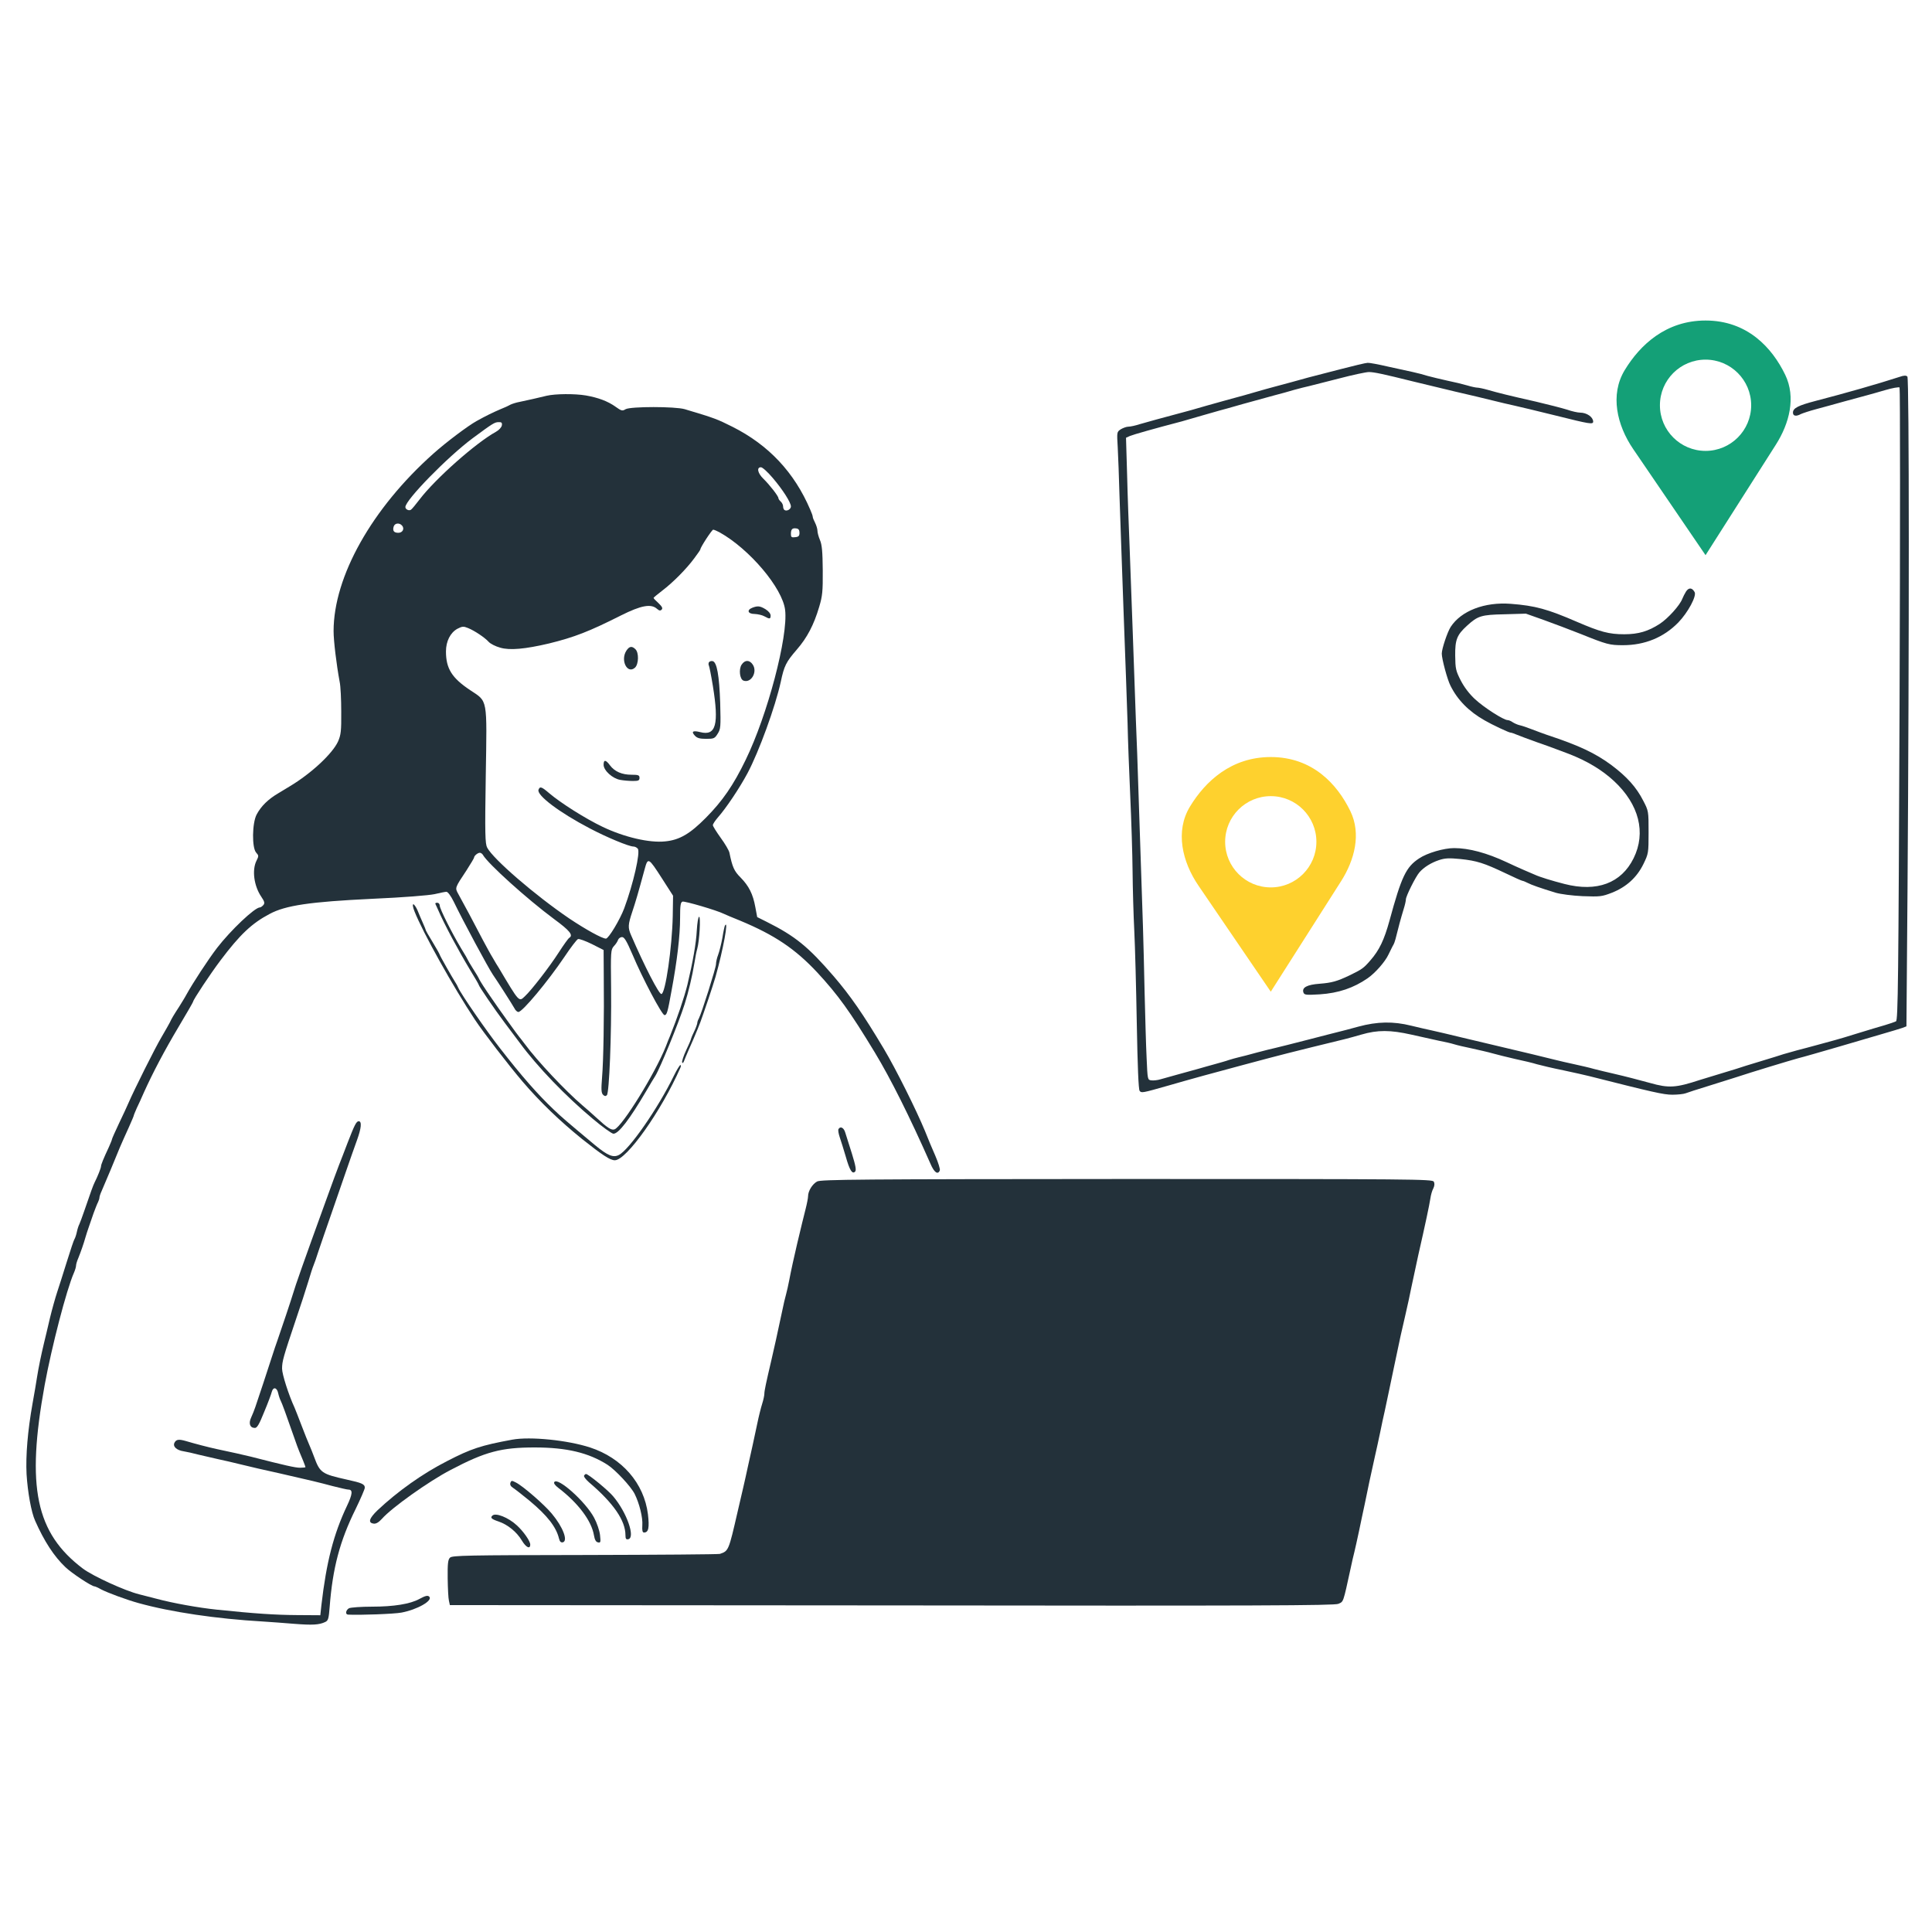 <svg width="220" height="220" viewBox="0 0 220 220" fill="none" xmlns="http://www.w3.org/2000/svg">
<path d="M152.624 42.045C151.113 42.436 149.478 42.863 148.981 42.987C147.879 43.307 146.244 43.733 145.071 44.053C144.591 44.178 143.578 44.462 142.849 44.675C142.12 44.889 141.125 45.173 140.627 45.298C140.147 45.422 138.708 45.831 137.428 46.186C136.166 46.559 134.886 46.915 134.584 46.986C132.594 47.519 130.55 48.07 129.785 48.301C129.305 48.461 128.719 48.586 128.488 48.586C128.275 48.586 127.884 48.728 127.617 48.888C127.173 49.19 127.173 49.19 127.279 50.967C127.333 51.963 127.421 54.362 127.475 56.317C127.546 58.272 127.741 64.191 127.937 69.469C128.132 74.748 128.346 80.542 128.399 82.355C128.435 84.168 128.577 87.883 128.701 90.62C128.826 93.357 128.95 97.214 128.968 99.204C128.986 101.195 129.074 104.234 129.163 105.994C129.252 107.736 129.377 112.499 129.448 116.551C129.537 121.439 129.643 124.034 129.768 124.212C129.981 124.478 130.016 124.478 133.073 123.607C135.082 123.021 138.885 121.972 141.516 121.279C142.209 121.101 143.524 120.746 144.448 120.497C145.373 120.248 147.612 119.679 149.425 119.235C153.193 118.329 153.584 118.222 155.006 117.813C156.89 117.262 158.33 117.28 160.711 117.813C161.884 118.08 163.324 118.4 163.91 118.524C164.497 118.631 165.261 118.809 165.599 118.915C165.937 119.022 166.861 119.235 167.643 119.395C168.425 119.573 169.473 119.804 169.953 119.946C170.451 120.088 171.606 120.373 172.53 120.586C173.455 120.781 174.574 121.048 175.019 121.19C175.463 121.315 176.814 121.635 178.04 121.883C179.267 122.15 180.582 122.434 180.973 122.541C188.207 124.372 189.433 124.656 190.428 124.656C191.033 124.656 191.708 124.585 191.939 124.496C192.17 124.407 193.308 124.034 194.481 123.678C195.654 123.305 197.058 122.861 197.591 122.701C199.582 122.043 203.758 120.781 204.789 120.497C205.376 120.355 207.384 119.768 209.233 119.235C211.099 118.684 213.409 118.009 214.387 117.724C215.364 117.44 216.378 117.138 216.626 117.049L217.089 116.871L217.213 101.16C217.408 73.202 217.408 43.094 217.195 42.88C217.053 42.738 216.804 42.738 216.306 42.916C213.836 43.716 210.175 44.764 206.744 45.653C204.772 46.169 204.167 46.471 204.167 46.986C204.167 47.377 204.523 47.448 205.074 47.146C205.269 47.057 206.051 46.791 206.798 46.595C207.544 46.4 209.002 45.991 210.032 45.706C211.063 45.422 212.183 45.12 212.521 45.031C212.858 44.942 213.818 44.675 214.654 44.427C215.489 44.178 216.235 44.053 216.306 44.125C216.378 44.196 216.378 60.441 216.306 80.222C216.182 111.912 216.129 116.196 215.898 116.302C215.755 116.374 215.187 116.569 214.654 116.729C214.12 116.871 212.752 117.298 211.632 117.635C210.512 117.991 209.304 118.346 208.966 118.435C208.628 118.524 207.74 118.773 207.011 118.969C206.282 119.164 205.198 119.466 204.612 119.608C204.025 119.768 203.35 119.964 203.101 120.035C202.852 120.124 201.697 120.479 200.524 120.835C199.351 121.19 198.071 121.581 197.68 121.723C197.289 121.848 196.365 122.132 195.636 122.345C194.907 122.559 193.983 122.843 193.592 122.968C190.837 123.874 190.037 123.927 187.905 123.323C186.536 122.95 185.185 122.594 183.728 122.257C182.999 122.097 182.004 121.848 181.506 121.723C181.026 121.581 180.013 121.35 179.284 121.19C178.556 121.03 177.507 120.799 176.974 120.657C176.085 120.426 174.681 120.088 166.576 118.169C165.119 117.813 163.519 117.44 163.022 117.333C162.542 117.227 161.493 116.996 160.711 116.8C158.649 116.285 156.837 116.32 154.668 116.907C153.691 117.173 152.695 117.44 152.446 117.493C152.198 117.547 150.651 117.955 148.981 118.382C147.328 118.809 145.639 119.235 145.248 119.324C144.857 119.413 143.897 119.644 143.115 119.857C142.333 120.07 141.409 120.319 141.071 120.39C140.734 120.461 140.218 120.621 139.916 120.71C139.632 120.817 138.921 121.012 138.352 121.172C137.801 121.332 136.913 121.563 136.397 121.723C135.899 121.866 134.869 122.15 134.14 122.345C133.411 122.541 132.522 122.79 132.167 122.896C131.829 123.003 131.349 123.056 131.101 123.021C130.674 122.968 130.674 122.95 130.567 120.479C130.496 119.111 130.407 115.716 130.336 112.926C130.212 107.167 130.123 104.27 129.874 97.196C129.785 94.459 129.661 90.851 129.608 89.198C129.554 87.527 129.448 84.257 129.341 81.911C129.252 79.565 129.092 75.086 128.986 71.958C128.879 68.83 128.719 64.475 128.63 62.271C128.541 60.067 128.399 56.37 128.346 54.06L128.221 49.848L128.648 49.652C129.021 49.492 131.385 48.817 134.584 47.981C135.082 47.839 136.148 47.537 136.984 47.288C137.819 47.057 138.654 46.808 138.85 46.755C139.045 46.702 140.254 46.382 141.516 46.008C142.796 45.653 144.395 45.209 145.071 45.031C145.764 44.853 146.795 44.569 147.381 44.391C147.968 44.231 148.732 44.036 149.07 43.965C149.407 43.876 150.954 43.485 152.5 43.094C154.046 42.685 155.575 42.365 155.877 42.365C156.463 42.365 157.53 42.596 160.889 43.431C161.973 43.698 164.124 44.213 165.688 44.587C167.252 44.942 169.171 45.404 169.953 45.6C170.735 45.795 171.855 46.062 172.442 46.186C173.028 46.311 175.143 46.826 177.169 47.324C181.08 48.301 181.417 48.355 181.417 47.999C181.399 47.484 180.688 46.986 179.924 46.986C179.675 46.986 179 46.844 178.449 46.648C177.88 46.471 176.298 46.062 174.93 45.742C171.855 45.049 170.575 44.729 169.402 44.391C168.905 44.249 168.371 44.142 168.229 44.142C168.069 44.142 167.554 44.036 167.092 43.894C166.612 43.751 165.581 43.502 164.799 43.343C164.017 43.165 163.022 42.934 162.577 42.809C162.133 42.667 161.387 42.472 160.889 42.365C160.409 42.258 159.129 41.974 158.045 41.743C156.979 41.494 155.93 41.299 155.735 41.316C155.539 41.316 154.135 41.654 152.624 42.045Z" fill="#23313A"/>
<path d="M62.246 45.066C61.855 45.155 61.18 45.315 60.736 45.422C60.291 45.528 59.598 45.671 59.189 45.76C58.781 45.831 58.301 45.991 58.123 46.079C57.945 46.186 57.412 46.435 56.914 46.63C56.132 46.968 55.35 47.341 54.266 47.946C53.253 48.514 50.836 50.327 49.343 51.66C42.358 57.881 37.986 65.648 37.986 71.869C37.986 72.953 38.306 75.637 38.679 77.645C38.785 78.125 38.857 79.671 38.857 81.04C38.874 83.244 38.821 83.67 38.501 84.417C37.879 85.803 35.444 88.078 32.974 89.553C32.814 89.642 32.245 89.998 31.712 90.317C30.521 91.011 29.721 91.811 29.223 92.752C28.708 93.73 28.672 96.538 29.17 97.089C29.472 97.427 29.472 97.48 29.206 98.013C28.672 99.08 28.921 100.893 29.757 102.119C30.13 102.67 30.165 102.848 29.988 103.061C29.863 103.203 29.686 103.328 29.597 103.328C29.01 103.328 26.273 105.923 24.709 107.949C23.678 109.3 21.972 111.912 21.225 113.263C21.048 113.601 20.674 114.187 20.425 114.596C19.732 115.662 19.537 116 19.359 116.391C19.253 116.587 18.826 117.369 18.382 118.115C17.671 119.306 15.289 124.069 14.614 125.633C14.489 125.918 14.027 126.949 13.565 127.891C13.121 128.833 12.747 129.668 12.747 129.739C12.747 129.81 12.587 130.183 12.41 130.592C11.77 131.961 11.503 132.618 11.503 132.814C11.503 132.992 11.112 133.987 10.774 134.644C10.597 135 10.348 135.693 9.655 137.719C9.388 138.501 9.104 139.266 9.033 139.408C8.944 139.568 8.819 139.959 8.748 140.296C8.677 140.634 8.553 140.99 8.482 141.096C8.411 141.185 8.02 142.358 7.611 143.673C7.202 144.989 6.704 146.553 6.509 147.139C6.313 147.726 5.94 149.041 5.691 150.072C5.46 151.103 5.14 152.382 5.016 152.916C4.678 154.32 4.394 155.706 4.216 156.826C4.127 157.359 3.914 158.727 3.701 159.847C3.15 162.94 2.919 165.766 3.025 167.863C3.15 169.907 3.559 172.2 4.003 173.177C5.034 175.506 6.153 177.23 7.451 178.456C8.144 179.131 10.437 180.642 10.757 180.642C10.828 180.642 11.166 180.784 11.503 180.98C12.25 181.371 14.418 182.171 15.769 182.544C19.483 183.575 24.656 184.339 29.899 184.641C30.77 184.694 32.405 184.819 33.507 184.908C35.569 185.068 36.35 185.032 37.044 184.694C37.381 184.535 37.435 184.303 37.541 182.97C37.879 178.563 38.697 175.47 40.492 171.844C41.06 170.671 41.54 169.569 41.54 169.409C41.54 169.001 41.203 168.858 39.496 168.485C36.635 167.845 36.439 167.721 35.764 165.89C35.604 165.446 35.355 164.842 35.231 164.557C35.089 164.255 34.698 163.26 34.342 162.335C33.987 161.411 33.631 160.487 33.542 160.292C32.867 158.834 32.12 156.488 32.12 155.848C32.12 155.013 32.263 154.515 33.667 150.338C34.2 148.774 34.84 146.819 35.089 145.984C35.337 145.149 35.604 144.313 35.693 144.118C35.782 143.922 36.048 143.158 36.279 142.429C36.528 141.701 37.168 139.817 37.719 138.252C38.252 136.688 39.017 134.485 39.408 133.365C39.799 132.245 40.349 130.645 40.652 129.828C41.149 128.459 41.22 127.677 40.847 127.677C40.581 127.677 40.367 128.104 39.603 130.077C39.194 131.143 38.75 132.316 38.608 132.654C38.466 132.992 37.755 134.947 37.008 137.008C34.627 143.567 33.613 146.446 33.365 147.317C33.222 147.815 31.996 151.494 31.587 152.649C31.481 152.933 31.178 153.822 30.93 154.604C30.485 155.973 29.526 158.923 29.081 160.203C28.974 160.54 28.744 161.091 28.601 161.411C28.281 162.087 28.459 162.602 29.028 162.602C29.277 162.602 29.526 162.176 30.094 160.754C30.521 159.741 30.894 158.727 30.947 158.496C31.107 157.892 31.534 157.981 31.676 158.639C31.747 158.959 31.872 159.332 31.96 159.492C32.103 159.758 32.618 161.162 33.489 163.668C33.72 164.344 33.987 165.073 34.075 165.268C34.307 165.784 34.786 166.992 34.786 167.063C34.786 167.099 34.502 167.134 34.164 167.134C33.631 167.134 32.44 166.868 28.566 165.872C27.784 165.677 26.255 165.339 24.656 165.001C23.82 164.824 22.114 164.379 21.172 164.095C20.372 163.864 20.07 163.9 19.875 164.273C19.643 164.699 20.088 165.144 20.941 165.268C21.279 165.321 21.99 165.481 22.523 165.624C23.056 165.748 24.105 165.997 24.833 166.157C25.562 166.317 26.611 166.548 27.144 166.69C28.921 167.117 29.881 167.348 31.765 167.756C35.444 168.592 36.315 168.805 37.843 169.214C38.697 169.427 39.514 169.623 39.674 169.623C40.19 169.623 40.154 170.12 39.514 171.471C37.986 174.688 37.168 177.869 36.599 182.775L36.475 183.93L33.809 183.912C31.356 183.895 29.081 183.752 24.656 183.29C22.612 183.077 19.715 182.562 17.795 182.046C17.031 181.851 16.142 181.62 15.858 181.549C14.205 181.14 10.615 179.487 9.459 178.634C4.056 174.564 2.972 169.32 5.087 157.714C5.887 153.36 7.575 146.855 8.411 144.953C8.553 144.633 8.66 144.26 8.66 144.118C8.66 143.976 8.766 143.602 8.908 143.282C9.21 142.536 9.53 141.612 9.726 140.918C9.815 140.616 9.975 140.101 10.099 139.763C10.206 139.426 10.472 138.697 10.65 138.164C10.846 137.63 11.077 137.044 11.166 136.884C11.254 136.706 11.325 136.475 11.325 136.368C11.325 136.262 11.432 135.924 11.574 135.622C11.716 135.302 12.161 134.253 12.57 133.276C13.636 130.663 13.672 130.574 14.685 128.335C14.987 127.66 15.236 127.073 15.236 127.02C15.236 126.966 15.396 126.593 15.573 126.184C15.769 125.776 16.142 124.976 16.391 124.389C17.404 122.15 18.701 119.679 20.319 116.96C21.243 115.414 21.99 114.116 21.99 114.063C21.99 113.85 23.962 110.881 25.1 109.371C27.322 106.42 28.672 105.141 30.699 104.074C32.511 103.097 35.302 102.688 42.358 102.35C46.002 102.19 48.81 101.959 49.485 101.817C50.089 101.675 50.694 101.55 50.836 101.55C50.996 101.55 51.351 102.03 51.654 102.652C52.755 104.927 55.599 110.206 56.115 110.97C56.683 111.788 58.372 114.436 58.585 114.827C58.692 115.058 58.905 115.236 59.029 115.236C59.492 115.236 62.389 111.752 64.273 108.962C64.984 107.895 65.677 106.989 65.819 106.936C65.961 106.882 66.672 107.149 67.401 107.504L68.734 108.18L68.751 111.041C68.805 115.716 68.716 120.906 68.556 122.701C68.449 124.051 68.467 124.443 68.663 124.656C68.84 124.834 68.965 124.851 69.107 124.709C69.374 124.443 69.64 117.902 69.587 112.57C69.534 108.304 69.551 108.144 69.907 107.735C70.12 107.522 70.333 107.185 70.387 107.007C70.458 106.847 70.653 106.705 70.831 106.705C71.098 106.705 71.364 107.167 72.022 108.695C73.159 111.397 75.381 115.591 75.665 115.591C75.932 115.591 76.021 115.307 76.465 112.836C77.105 109.424 77.443 106.545 77.443 104.518C77.443 103.114 77.496 102.759 77.709 102.67C77.958 102.581 81.637 103.665 82.419 104.056C82.561 104.127 83.397 104.483 84.285 104.838C88.213 106.474 90.559 108.055 93.066 110.739C95.447 113.316 96.78 115.165 99.624 119.857C101.419 122.825 103.57 127.126 105.951 132.512C106.378 133.525 106.804 133.809 107.018 133.276C107.071 133.134 106.84 132.387 106.52 131.641C106.182 130.876 105.649 129.615 105.347 128.833C104.352 126.415 102.023 121.741 100.655 119.448C98.291 115.485 96.851 113.405 94.932 111.166C92.052 107.824 90.559 106.598 87.289 104.963L86.223 104.43L86.01 103.292C85.743 101.817 85.281 100.893 84.339 99.933C83.592 99.186 83.397 98.742 83.059 97.089C83.006 96.84 82.561 96.076 82.064 95.401C81.584 94.725 81.175 94.085 81.175 93.961C81.175 93.837 81.424 93.463 81.726 93.108C82.686 92.024 84.197 89.766 85.121 88.043C86.418 85.608 88.284 80.489 88.907 77.645C89.298 75.797 89.511 75.388 90.737 73.966C91.91 72.615 92.674 71.158 93.279 69.114C93.652 67.87 93.705 67.354 93.688 64.937C93.67 62.804 93.599 62.022 93.368 61.489C93.208 61.116 93.083 60.636 93.083 60.423C93.083 60.227 92.959 59.818 92.817 59.534C92.674 59.267 92.55 58.947 92.55 58.858C92.55 58.752 92.426 58.396 92.266 58.041C90.453 53.793 87.538 50.683 83.415 48.603C81.637 47.715 81.424 47.626 77.976 46.595C76.874 46.275 71.826 46.275 71.24 46.595C70.867 46.826 70.76 46.79 70.085 46.31C69.214 45.688 68.129 45.28 66.708 45.031C65.446 44.818 63.242 44.835 62.246 45.066ZM57.145 48.443C57.11 48.657 56.825 48.977 56.47 49.172C54.177 50.434 49.592 54.504 47.797 56.85C47.352 57.437 46.908 57.97 46.801 58.041C46.57 58.201 46.161 58.005 46.161 57.739C46.161 56.939 50.978 52.016 53.822 49.901C56.132 48.194 56.328 48.07 56.79 48.07C57.11 48.052 57.199 48.141 57.145 48.443ZM88 54.433C89.138 55.766 90.062 57.223 90.062 57.668C90.062 57.988 89.6 58.254 89.333 58.077C89.244 58.023 89.173 57.845 89.173 57.668C89.173 57.49 89.049 57.241 88.907 57.117C88.764 56.992 88.64 56.815 88.64 56.726C88.64 56.495 87.645 55.215 86.916 54.504C86.276 53.882 86.134 53.207 86.649 53.207C86.827 53.207 87.431 53.758 88 54.433ZM45.788 59.854C46.09 60.209 45.842 60.671 45.362 60.671C44.846 60.671 44.686 60.44 44.828 59.961C44.953 59.552 45.486 59.498 45.788 59.854ZM91.039 60.671C91.039 61.027 90.933 61.133 90.559 61.169C90.133 61.222 90.062 61.169 90.062 60.796C90.062 60.263 90.222 60.103 90.684 60.174C90.933 60.209 91.039 60.352 91.039 60.671ZM81.939 60.618C85.352 62.52 89.12 66.981 89.404 69.469C89.76 72.473 87.396 81.431 84.908 86.532C83.504 89.429 82.277 91.206 80.375 93.126C78.58 94.939 77.389 95.65 75.754 95.809C73.959 96.005 71.08 95.33 68.627 94.157C66.654 93.215 63.846 91.437 62.531 90.317C61.66 89.571 61.482 89.518 61.322 89.927C61.091 90.549 63.668 92.504 67.17 94.334C69.054 95.33 71.613 96.396 72.129 96.396C72.288 96.396 72.519 96.503 72.626 96.645C72.946 97.018 72.111 100.662 71.08 103.434C70.6 104.714 69.302 106.882 69 106.882C68.574 106.882 66.708 105.851 64.824 104.59C60.949 101.959 56.168 97.836 55.475 96.52C55.244 96.076 55.208 94.974 55.315 88.345C55.457 79.369 55.564 79.938 53.537 78.587C51.458 77.201 50.783 76.134 50.783 74.179C50.783 73.024 51.28 72.046 52.08 71.602C52.631 71.318 52.773 71.3 53.289 71.513C54.035 71.815 55.208 72.597 55.653 73.095C55.848 73.308 56.434 73.611 56.968 73.753C58.052 74.073 59.794 73.913 62.513 73.273C65.41 72.562 67.099 71.904 70.724 70.074C72.999 68.936 74.137 68.723 74.812 69.327C75.061 69.54 75.186 69.576 75.346 69.416C75.488 69.274 75.399 69.078 74.99 68.687C74.67 68.403 74.421 68.136 74.421 68.083C74.421 68.047 74.866 67.674 75.399 67.265C76.625 66.341 78.171 64.777 79.06 63.569C79.451 63.053 79.753 62.609 79.753 62.555C79.753 62.324 81.069 60.316 81.211 60.316C81.317 60.316 81.637 60.458 81.939 60.618ZM54.995 97.356C55.581 98.369 59.989 102.35 63.1 104.661C64.895 105.976 65.303 106.491 64.824 106.793C64.717 106.847 64.184 107.593 63.633 108.446C62.549 110.135 60.505 112.765 59.776 113.441C59.083 114.098 59.172 114.205 56.772 110.17C56.648 109.993 56.363 109.513 56.132 109.104C55.883 108.713 55.386 107.789 54.995 107.06C54.142 105.407 52.613 102.546 52.169 101.764C51.796 101.088 51.796 101.106 53.129 99.098C53.591 98.369 53.982 97.729 53.982 97.658C53.982 97.462 54.391 97.107 54.639 97.107C54.746 97.107 54.924 97.214 54.995 97.356ZM75.399 100.057L76.643 101.995L76.607 104.305C76.536 107.842 75.772 113.192 75.31 113.192C75.025 113.192 73.408 110.064 71.862 106.491C71.489 105.638 71.506 105.301 72.004 103.808C72.377 102.688 72.662 101.728 73.408 98.973C73.781 97.605 73.835 97.622 75.399 100.057Z" fill="#23313A"/>
<path d="M85.672 69.203C84.996 69.469 85.156 69.914 85.939 69.914C86.294 69.932 86.792 70.038 87.04 70.18C87.645 70.518 87.751 70.5 87.751 70.091C87.751 69.878 87.52 69.594 87.183 69.381C86.543 68.99 86.276 68.972 85.672 69.203Z" fill="#23313A"/>
<path d="M71.328 74.091C70.617 75.192 71.435 76.81 72.306 76.028C72.732 75.637 72.768 74.322 72.359 73.931C71.968 73.54 71.666 73.575 71.328 74.091Z" fill="#23313A"/>
<path d="M80.731 75.406C80.677 75.513 80.66 75.672 80.713 75.761C80.766 75.85 80.98 76.899 81.175 78.107C81.886 82.497 81.531 83.83 79.735 83.368C78.882 83.155 78.687 83.297 79.131 83.777C79.38 84.044 79.682 84.133 80.411 84.133C81.282 84.133 81.388 84.097 81.726 83.546C82.064 83.013 82.082 82.782 82.01 80.045C81.904 76.917 81.637 75.37 81.139 75.281C80.98 75.246 80.802 75.317 80.731 75.406Z" fill="#23313A"/>
<path d="M84.446 75.69C84.108 76.206 84.232 77.343 84.659 77.503C85.53 77.823 86.276 76.525 85.725 75.69C85.352 75.121 84.819 75.121 84.446 75.69Z" fill="#23313A"/>
<path d="M68.733 87.083C68.733 87.741 69.764 88.665 70.635 88.807C71.008 88.878 71.648 88.931 72.075 88.931C72.697 88.931 72.821 88.878 72.821 88.576C72.821 88.274 72.697 88.221 71.915 88.221C70.831 88.221 69.995 87.865 69.462 87.154C68.982 86.496 68.733 86.479 68.733 87.083Z" fill="#23313A"/>
<path d="M191.993 67.354C191.851 67.585 191.655 67.959 191.566 68.19C191.282 68.936 189.949 70.412 189.007 71.034C187.692 71.887 186.572 72.224 184.955 72.224C183.213 72.224 182.235 71.958 179.551 70.802C176.228 69.363 174.824 68.972 172.033 68.758C169.047 68.528 166.381 69.558 165.19 71.389C164.817 71.975 164.177 73.877 164.177 74.428C164.177 75.033 164.817 77.414 165.173 78.09C165.973 79.707 167.27 81.022 169.065 82.035C169.883 82.515 171.82 83.422 171.998 83.422C172.087 83.422 172.424 83.528 172.744 83.671C173.064 83.813 174.059 84.168 174.93 84.488C175.819 84.79 176.832 85.163 177.205 85.306C177.561 85.448 178.201 85.679 178.627 85.839C180.707 86.639 182.449 87.687 183.799 88.949C186.643 91.597 187.461 94.814 186.021 97.729C184.617 100.573 181.844 101.604 178.165 100.662C176.708 100.289 175.321 99.862 174.753 99.596C174.557 99.507 174.006 99.275 173.508 99.062C173.029 98.849 172.14 98.458 171.553 98.174C169.314 97.125 167.27 96.574 165.582 96.574C164.426 96.574 162.524 97.125 161.6 97.747C160.107 98.725 159.592 99.809 158.223 104.839C157.619 107.025 157.068 108.198 156.037 109.371C155.273 110.26 155.077 110.384 153.656 111.077C152.269 111.735 151.665 111.912 150.279 112.019C148.803 112.126 148.217 112.463 148.43 113.032C148.537 113.299 148.732 113.317 150.279 113.228C152.429 113.085 154.135 112.499 155.735 111.397C156.606 110.793 157.726 109.513 158.099 108.713C158.33 108.251 158.579 107.718 158.685 107.558C158.828 107.274 158.899 107.025 159.379 105.105C159.503 104.661 159.698 103.95 159.841 103.506C159.983 103.061 160.09 102.581 160.09 102.421C160.09 102.048 161.209 99.809 161.636 99.329C162.133 98.76 162.951 98.245 163.857 97.942C164.551 97.712 164.995 97.694 166.292 97.818C168.176 98.014 168.994 98.28 171.429 99.436C172.424 99.915 173.295 100.306 173.384 100.306C173.455 100.306 173.704 100.413 173.953 100.537C174.397 100.768 175.357 101.106 177.152 101.657C177.703 101.817 179.036 101.995 180.227 102.048C182.2 102.119 182.395 102.102 183.55 101.657C185.203 101 186.394 99.915 187.141 98.387C187.709 97.214 187.727 97.143 187.727 94.779C187.727 92.362 187.727 92.344 187.105 91.153C186.323 89.625 185.239 88.434 183.515 87.136C181.666 85.768 179.836 84.897 176.174 83.688C175.783 83.546 175.019 83.279 174.486 83.066C173.953 82.853 173.313 82.64 173.064 82.586C172.815 82.533 172.46 82.373 172.264 82.249C172.069 82.106 171.802 82 171.678 82C171.216 82 168.976 80.56 167.963 79.618C167.306 79.014 166.719 78.232 166.328 77.468C165.777 76.383 165.724 76.152 165.706 74.659C165.688 72.846 165.901 72.296 167.057 71.247C168.283 70.127 168.674 70.003 171.322 69.949L173.757 69.878L175.766 70.589C176.868 70.98 178.769 71.709 179.996 72.189C182.999 73.397 183.284 73.469 184.812 73.469C187.301 73.469 189.451 72.58 191.104 70.891C192.206 69.754 193.219 67.87 192.97 67.425C192.686 66.91 192.313 66.875 191.993 67.354Z" fill="#23313A"/>
<path d="M49.574 102.919C49.61 103.008 49.734 103.257 49.841 103.506C50.605 105.283 52.169 108.18 53.556 110.491C54.089 111.361 54.515 112.09 54.515 112.144C54.515 112.286 56.293 114.898 57.483 116.48C58.105 117.316 58.87 118.329 59.19 118.755C61.216 121.51 64.433 124.834 67.49 127.393C68.61 128.335 69.676 129.099 69.854 129.099C70.44 129.099 71.684 127.482 73.604 124.212C74.066 123.43 74.51 122.665 74.617 122.523C75.168 121.635 77.265 116.534 77.959 114.347C78.385 113.014 78.829 111.166 79.078 109.637C79.167 109.051 79.309 108.322 79.398 108.038C79.647 107.149 79.807 104.394 79.611 104.394C79.505 104.394 79.398 105.087 79.345 105.941C79.274 107.398 78.9 109.513 78.278 112.126C77.905 113.619 77.159 115.823 76.288 117.991C76.163 118.275 75.95 118.809 75.826 119.146C74.617 122.203 70.867 128.264 69.978 128.602C69.623 128.726 69.196 128.46 67.845 127.215C67.401 126.807 66.726 126.202 66.335 125.882C64.415 124.247 61.163 120.799 59.758 118.88C59.456 118.489 59.19 118.133 59.136 118.08C59.03 117.991 56.595 114.596 56.026 113.743C55.173 112.517 54.693 111.752 54.569 111.504C54.515 111.361 54.195 110.81 53.858 110.295C53.538 109.78 53.271 109.335 53.271 109.3C53.271 109.264 52.934 108.678 52.525 108.02C51.441 106.207 50.072 103.488 50.072 103.115C50.072 102.937 49.947 102.795 49.788 102.795C49.645 102.795 49.539 102.848 49.574 102.919Z" fill="#23313A"/>
<path d="M47.21 103.808C48.152 106.189 51.6 112.375 54.088 116.125C55.03 117.547 57.874 121.244 59.491 123.145C61.464 125.456 63.775 127.677 66.263 129.686C68.538 131.499 69.48 132.121 70.013 132.121C71.346 132.103 75.292 126.54 77.478 121.581C77.549 121.421 77.549 121.279 77.478 121.279C77.407 121.279 77.069 121.812 76.749 122.47C74.954 126.167 71.666 130.912 70.475 131.517C69.835 131.854 69.196 131.588 67.774 130.415C64.539 127.713 63.935 127.198 63.046 126.344C61.215 124.603 59.402 122.541 56.932 119.36C55.386 117.387 52.489 113.192 52.186 112.481C52.098 112.286 51.955 112.001 51.849 111.859C51.475 111.273 50.071 108.802 50.071 108.713C50.071 108.66 49.716 108.02 49.272 107.291C48.827 106.58 48.472 105.941 48.472 105.887C48.472 105.834 48.312 105.461 48.134 105.052C47.956 104.643 47.672 104.003 47.53 103.63C47.37 103.275 47.157 102.972 47.068 102.972C46.961 102.972 47.014 103.328 47.21 103.808Z" fill="#23313A"/>
<path d="M82.544 105.407C82.508 105.478 82.366 106.101 82.26 106.794C82.135 107.469 81.922 108.34 81.78 108.713C81.638 109.069 81.531 109.566 81.531 109.797C81.531 110.206 79.878 115.432 79.576 115.983C79.469 116.16 79.398 116.391 79.398 116.516C79.38 116.64 79.238 117.067 79.043 117.458C78.847 117.849 78.705 118.222 78.687 118.293C78.687 118.382 78.438 118.951 78.136 119.591C77.834 120.23 77.638 120.852 77.674 120.977C77.727 121.101 77.799 121.048 77.887 120.835C77.959 120.639 78.172 120.124 78.367 119.679C78.563 119.235 78.829 118.631 78.954 118.346C79.789 116.356 79.665 116.694 80.678 113.725C80.98 112.837 81.335 111.717 81.478 111.237C82.349 108.144 83.006 104.59 82.544 105.407Z" fill="#23313A"/>
<path d="M95.483 128.566C95.412 128.673 95.483 129.082 95.625 129.508C95.767 129.917 96.07 130.894 96.301 131.677C96.745 133.258 97.047 133.738 97.367 133.418C97.527 133.258 97.438 132.761 97.011 131.374C96.692 130.361 96.354 129.277 96.247 128.957C96.087 128.406 95.696 128.211 95.483 128.566Z" fill="#23313A"/>
<path d="M93.047 134.538C92.514 134.822 92.017 135.622 92.017 136.209C92.017 136.404 91.892 137.062 91.732 137.684C91.466 138.715 91.288 139.479 90.772 141.63C90.435 143.052 90.062 144.758 89.866 145.806C89.759 146.34 89.617 147.015 89.528 147.317C89.439 147.602 89.191 148.65 88.995 149.628C88.515 151.92 88.124 153.644 87.84 154.871C87.236 157.448 87.04 158.372 87.04 158.692C87.04 158.888 86.933 159.403 86.791 159.847C86.649 160.292 86.4 161.287 86.24 162.069C86.08 162.851 85.832 163.971 85.707 164.557C85.583 165.144 85.334 166.228 85.174 166.957C85.014 167.685 84.783 168.77 84.641 169.356C84.499 169.943 84.214 171.187 84.001 172.111C82.97 176.59 82.97 176.608 81.975 176.945C81.779 176.999 74.847 177.052 66.565 177.07C53.146 177.088 51.493 177.123 51.244 177.372C51.013 177.585 50.96 178.047 50.978 179.718C50.995 180.856 51.049 182.011 51.12 182.277L51.227 182.775L101.525 182.811C143.382 182.864 151.913 182.828 152.393 182.633C152.997 182.366 152.926 182.597 153.797 178.598C153.939 177.905 154.135 177.07 154.224 176.732C154.313 176.394 154.544 175.31 154.757 174.333C154.952 173.355 155.255 171.987 155.397 171.311C155.539 170.618 155.788 169.463 155.93 168.734C156.09 168.005 156.356 166.761 156.534 165.979C156.712 165.197 156.996 163.918 157.156 163.135C157.316 162.353 157.547 161.234 157.689 160.647C157.938 159.456 158.383 157.395 158.774 155.493C159.449 152.24 159.591 151.636 160.018 149.805C160.267 148.721 160.587 147.282 160.711 146.606C160.853 145.913 161.209 144.278 161.493 142.963C162.311 139.372 162.755 137.275 162.879 136.475C162.933 136.084 163.075 135.569 163.217 135.32C163.359 135.018 163.377 134.769 163.27 134.556C163.11 134.271 161.013 134.254 128.31 134.254C97.9 134.271 93.474 134.307 93.047 134.538Z" fill="#23313A"/>
<path d="M58.337 163.935C54.764 164.593 53.645 164.966 50.925 166.37C48.099 167.81 45.309 169.801 42.998 171.969C42.021 172.911 41.879 173.409 42.554 173.497C42.821 173.533 43.123 173.355 43.496 172.946C44.58 171.702 48.846 168.663 51.316 167.383C55.262 165.304 57.093 164.824 60.878 164.824C64.54 164.824 67.028 165.428 69.178 166.797C70.085 167.383 71.845 169.267 72.271 170.12C72.804 171.187 73.213 172.822 73.142 173.693C73.106 174.297 73.16 174.51 73.338 174.51C73.853 174.51 73.96 173.96 73.782 172.431C73.338 168.894 70.832 166.015 67.188 164.824C64.611 163.989 60.381 163.562 58.337 163.935Z" fill="#23313A"/>
<path d="M66.513 168.023C66.441 168.13 66.708 168.468 67.064 168.787C69.872 171.169 71.222 173.16 71.222 174.813C71.222 175.221 71.294 175.328 71.542 175.275C72.378 175.097 71.382 172.235 69.836 170.405C69.285 169.729 66.992 167.845 66.726 167.845C66.672 167.845 66.566 167.934 66.513 168.023Z" fill="#23313A"/>
<path d="M58.123 168.841C58.052 169.054 58.141 169.25 58.425 169.427C58.674 169.587 59.509 170.245 60.291 170.885C62.318 172.573 63.331 173.871 63.651 175.186C63.739 175.541 63.864 175.666 64.077 175.63C64.717 175.488 64.113 173.888 62.833 172.36C61.98 171.329 59.563 169.232 58.763 168.823C58.283 168.574 58.23 168.574 58.123 168.841Z" fill="#23313A"/>
<path d="M63.117 168.77C63.028 168.894 63.206 169.143 63.579 169.427C65.837 171.151 67.347 173.16 67.632 174.813C67.721 175.346 67.863 175.595 68.094 175.63C68.396 175.701 68.414 175.612 68.325 174.795C68.272 174.297 67.969 173.409 67.65 172.822C66.69 171.009 63.49 168.148 63.117 168.77Z" fill="#23313A"/>
<path d="M56.062 172.591C55.813 172.822 55.955 172.982 56.755 173.249C57.821 173.604 58.852 174.457 59.421 175.417C59.901 176.217 60.38 176.448 60.38 175.879C60.38 175.488 59.598 174.368 58.852 173.693C57.874 172.786 56.417 172.218 56.062 172.591Z" fill="#23313A"/>
<path d="M47.744 182.082C46.713 182.651 44.829 182.953 42.376 182.953C41.114 182.953 39.941 183.042 39.745 183.131C39.372 183.344 39.283 183.842 39.639 183.859C40.919 183.93 44.882 183.788 45.717 183.628C47.513 183.291 49.325 182.26 48.881 181.815C48.703 181.638 48.437 181.709 47.744 182.082Z" fill="#23313A"/>
<path d="M152.713 100.341C154.251 97.924 155.021 94.955 153.773 92.377C152.279 89.293 149.463 86.205 144.705 86.205C140.216 86.205 137.258 88.954 135.499 91.855C133.797 94.661 134.618 98.131 136.467 100.844L144.705 112.926L152.713 100.341ZM144.705 101.05C141.836 101.05 139.51 98.724 139.51 95.855C139.51 92.985 141.836 90.658 144.705 90.658C147.575 90.658 149.9 92.985 149.9 95.855C149.9 98.724 147.575 101.05 144.705 101.05Z" fill="#FED12E"/>
<path d="M202.221 50.635C203.759 48.218 204.53 45.249 203.281 42.671C201.788 39.587 198.971 36.498 194.213 36.498C189.724 36.498 186.767 39.248 185.008 42.148C183.305 44.956 184.126 48.425 185.976 51.138L194.213 63.219L202.221 50.635ZM194.213 51.344C191.344 51.343 189.018 49.017 189.018 46.148C189.018 43.278 191.344 40.952 194.213 40.952C197.082 40.952 199.409 43.278 199.409 46.148C199.409 49.017 197.082 51.344 194.213 51.344Z" fill="#14A077"/>
</svg>
